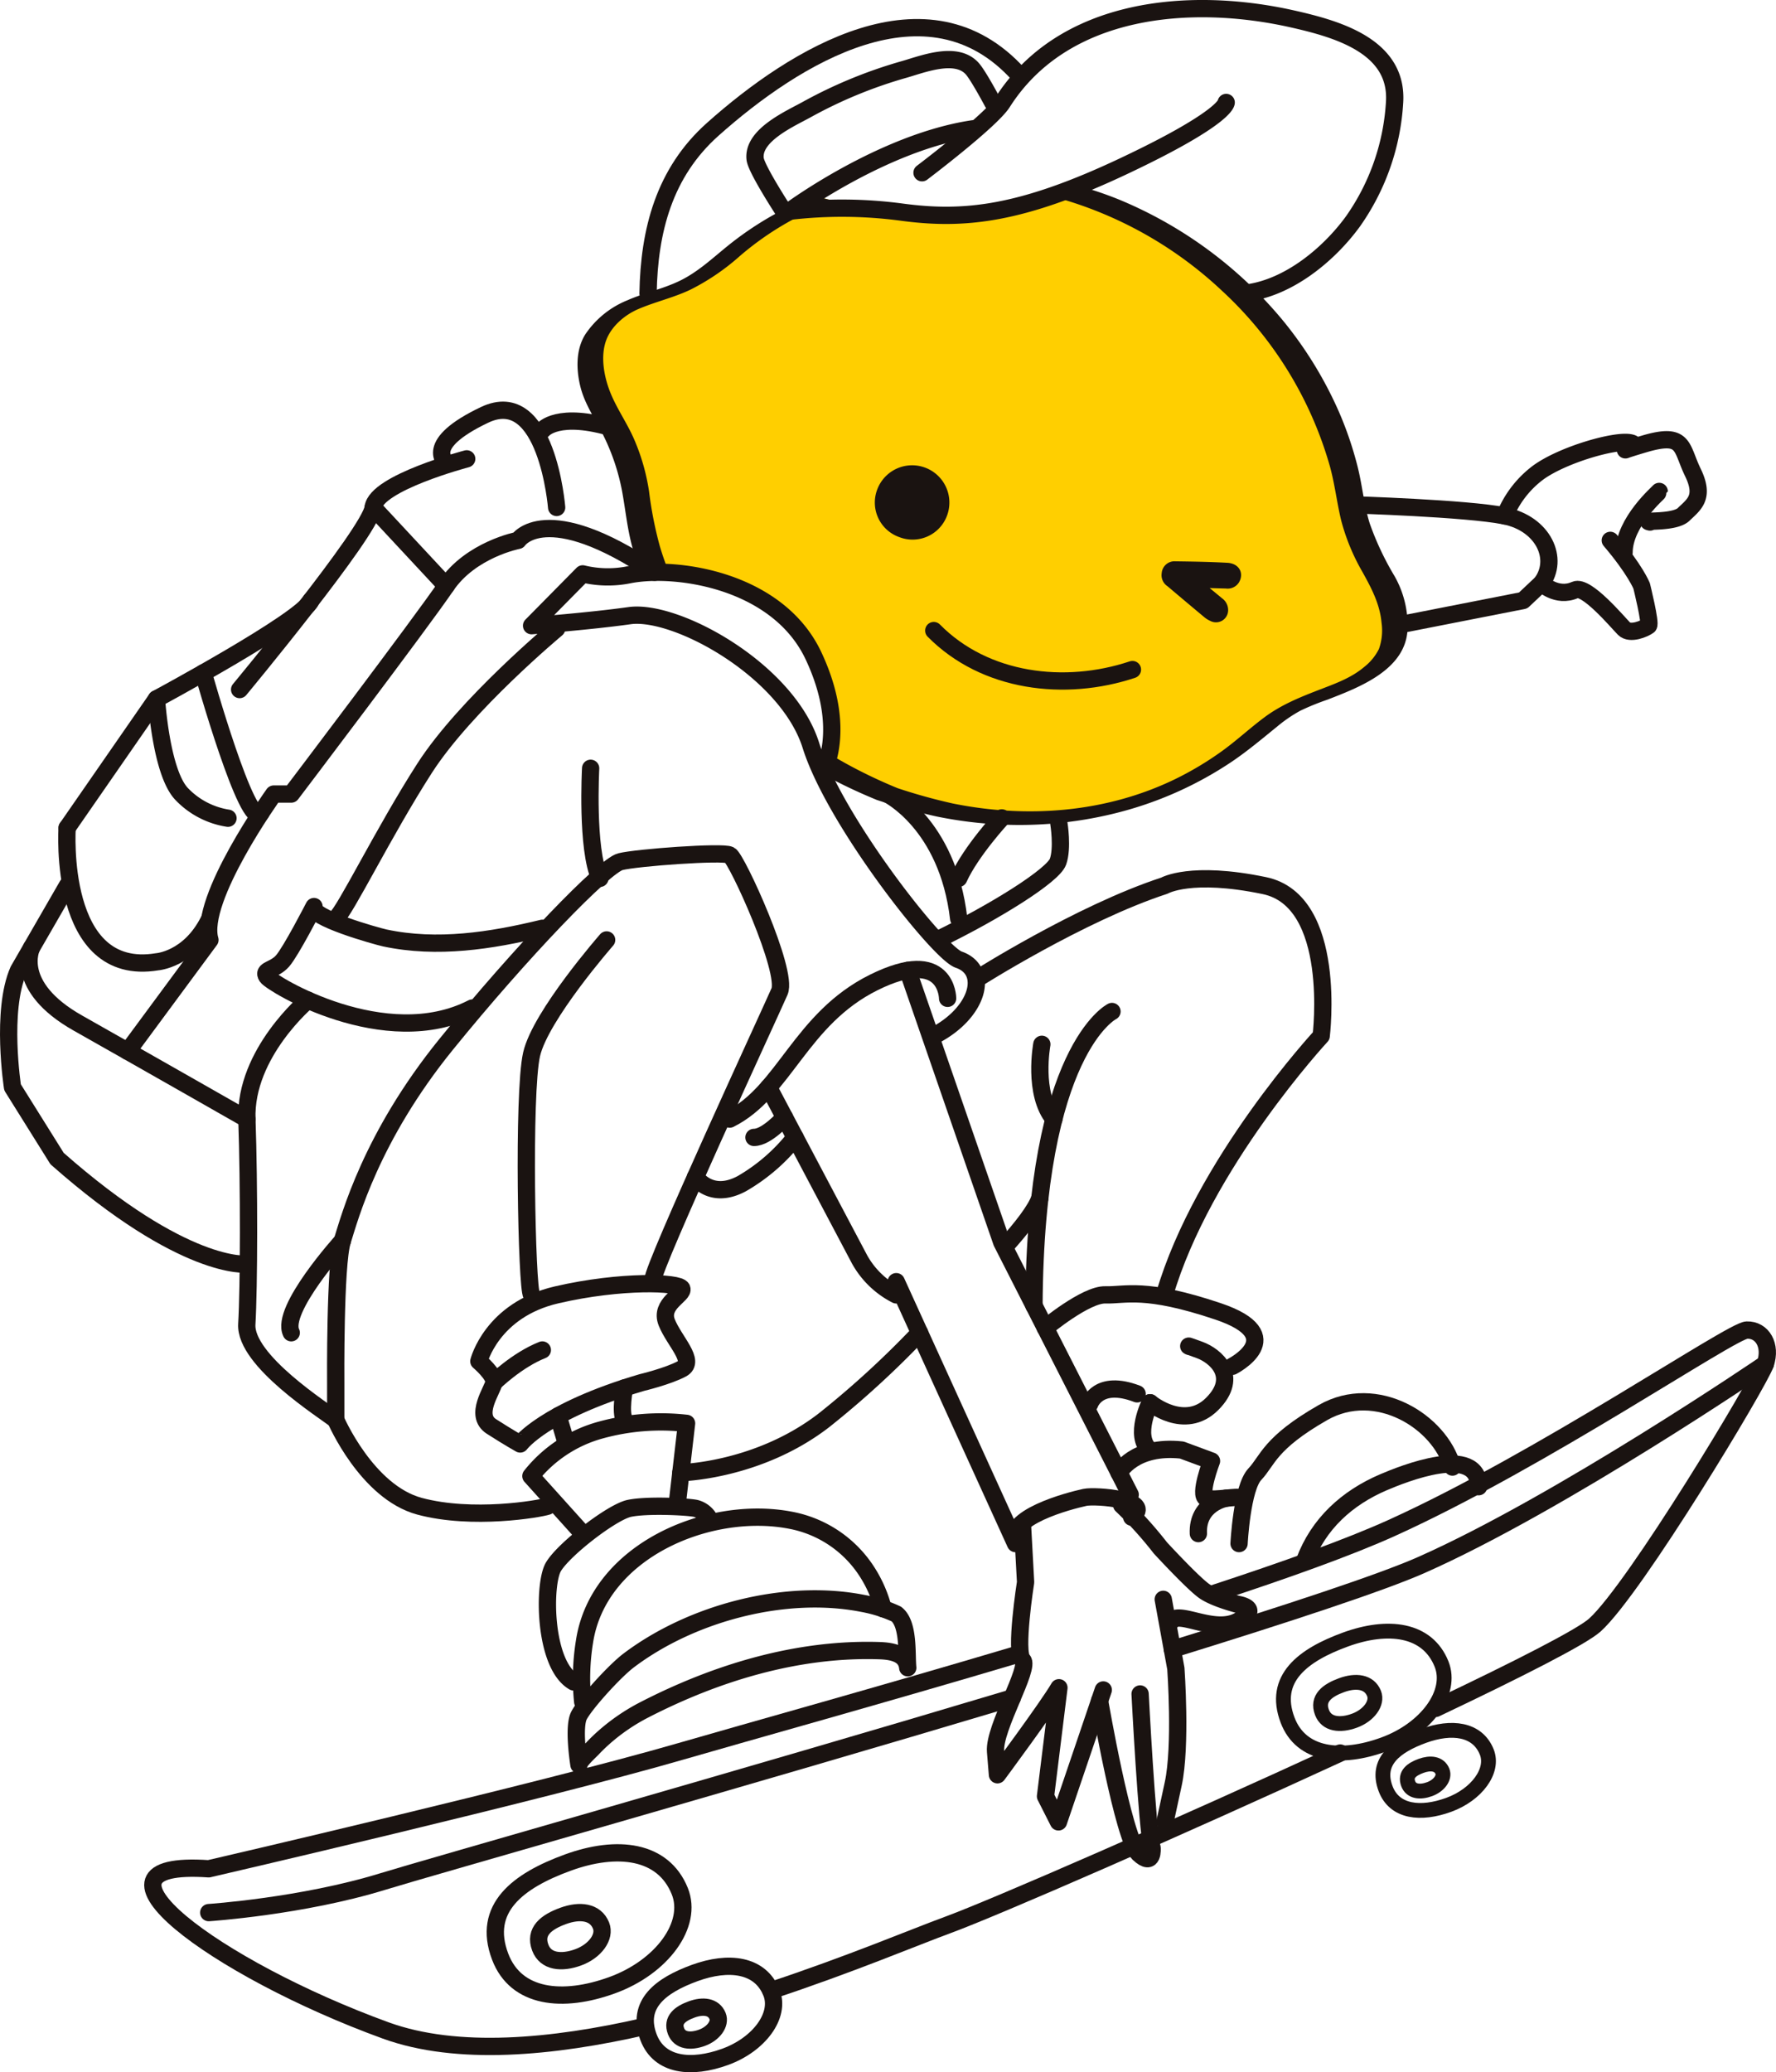 <svg xmlns="http://www.w3.org/2000/svg" xmlns:xlink="http://www.w3.org/1999/xlink" width="410.852" height="479.278" viewBox="0 0 410.852 479.278"><defs><clipPath id="a"><path d="M246.419,44.188l-5.385,1.87-21.9,3.742L198.5,47.869l-15.461-3.9-14.328-2.957L158.247,54.2l-12.736,7.732-3.339,5.947-10.533,3.833-4.1,10.006,12.792,52.536,11.112-1.9,15.193,2.19,13.92,7.307,8.9,12.751,2.959,13.986-2.1,13.878,1.364,3.508,53.559,10.176,34.682-5.736,39.345-11.482,18.421-23.53-9.551-23.048L319.946,96.5,303.8,75.354,289.471,63.072l-2.864-5.458L256.631,39.951Z" fill="none"/></clipPath><clipPath id="b"><rect width="410.851" height="479.278" fill="none"/></clipPath></defs><g clip-path="url(#a)"><path d="M205.252,183.653c2.569.793,5.637,1.9,8.776,2.674a97.124,97.124,0,0,0,19.121,2.837,84.079,84.079,0,0,0,37.637-6.881,82.353,82.353,0,0,0,20.586-13.173,35.748,35.748,0,0,1,10.013-6.581c3.016-1.189,6.051-2.334,9.06-3.546a24.41,24.41,0,0,0,9.7-6.52,8.756,8.756,0,0,0,2.337-4.642,22.068,22.068,0,0,0-3.194-14.381c-3.049-5.235-5.672-10.609-6.592-16.693a83.117,83.117,0,0,0-11.953-32.1c-10.567-16.808-25.251-28.8-43.324-36.734a87.477,87.477,0,0,0-17.267-5.192,92.775,92.775,0,0,0-27.254-1.7c-16.01,1.367-30.55,6.522-43.027,16.913a86.467,86.467,0,0,1-6.848,5.476,48.964,48.964,0,0,1-13.1,5.772c-3.646,1.13-7.1,2.662-9.736,5.557-1.611,1.774-3.023,3.615-3.362,6.16a21.8,21.8,0,0,0,3.23,14.372,51.09,51.09,0,0,1,7.294,20.547,69.639,69.639,0,0,0,11.113,30.163c11.374,17.465,27.079,29.618,46.795,37.671" fill="#ffcf00"/><path d="M202.855,185.015a139.686,139.686,0,0,0,13.8,3.822,96.693,96.693,0,0,0,14.807,1.859,91.989,91.989,0,0,0,28.079-3,84.908,84.908,0,0,0,25.289-11.444c3.775-2.536,7.194-5.433,10.719-8.29a32.937,32.937,0,0,1,5.289-3.6,57.843,57.843,0,0,1,6.215-2.528c7.368-2.86,18.079-6.882,18.559-16.2a23.057,23.057,0,0,0-3.024-12.42,66.811,66.811,0,0,1-5.7-12.092c-1.351-4.271-1.719-8.791-2.811-13.133a82.545,82.545,0,0,0-4.243-12.535,90.947,90.947,0,0,0-13.193-21.5,97.718,97.718,0,0,0-37.685-27.766A84.339,84.339,0,0,0,245.4,41.97a105.049,105.049,0,0,0-14.345-2.412,97.53,97.53,0,0,0-27.944,1.409A82.619,82.619,0,0,0,178.934,49.7a75.468,75.468,0,0,0-10.614,7.19c-3.56,2.88-6.847,5.992-11,8.022-3.912,1.91-8.19,2.782-12.157,4.527a21.353,21.353,0,0,0-9.8,7.954c-2.173,3.52-2.072,8.084-1.108,12,1.045,4.242,3.61,7.745,5.481,11.629a49.8,49.8,0,0,1,4.17,12.565c.791,4.3,1.192,8.592,2.338,12.828a75.355,75.355,0,0,0,11.18,23.293,97.909,97.909,0,0,0,34.7,30.309c3.489,1.85,7.076,3.505,10.729,5a5.254,5.254,0,0,0,4.212-.616c.721-.418,1.89-1.573.582-2.11-13.924-5.712-26.689-13.951-36.879-25.1a86.885,86.885,0,0,1-13.459-19.162,69.748,69.748,0,0,1-4.687-11.768,89,89,0,0,1-2.466-12.552,48.292,48.292,0,0,0-3.392-11.953c-1.646-3.867-4.157-7.322-5.674-11.229-1.388-3.574-2.226-8.219-.824-11.917,1.212-3.194,4.289-5.785,7.352-7.107,3.928-1.695,8.144-2.632,12.047-4.479a52.759,52.759,0,0,0,11.5-7.818,69.378,69.378,0,0,1,20.023-12.037c15.941-6.112,33.735-6.076,50.269-2.234A91.507,91.507,0,0,1,282.677,67.24a87.86,87.86,0,0,1,24.99,40.661c1.129,4.121,1.6,8.35,2.6,12.487a48.421,48.421,0,0,0,4.935,11.929c2.08,3.752,4.007,7.375,4.4,11.733a12.773,12.773,0,0,1-.608,6.054,12.189,12.189,0,0,1-3.4,4.148c-3.134,2.66-7.037,3.974-10.814,5.44-4.361,1.692-8.478,3.389-12.26,6.2-3.385,2.515-6.459,5.4-9.89,7.865a74.019,74.019,0,0,1-10.87,6.486c-15.946,7.715-34.158,9.078-51.386,5.58a128.647,128.647,0,0,1-12.725-3.533,5.492,5.492,0,0,0-4.212.617c-.629.364-1.972,1.676-.582,2.109" fill="#1a1311"/><path d="M208.2,123.751a7.969,7.969,0,0,1-4.83-10.273,8.119,8.119,0,1,1,15.218,5.662,7.984,7.984,0,0,1-10.388,4.611" fill="#1a1311"/><path d="M208.2,123.751a7.969,7.969,0,0,1-4.83-10.273,8.119,8.119,0,1,1,15.218,5.662A7.984,7.984,0,0,1,208.2,123.751Z" fill="none" stroke="#1a1311" stroke-linecap="round" stroke-linejoin="round" stroke-width="1"/><path d="M278.9,135.883c1.153.958,2.32,1.9,3.469,2.866a2.853,2.853,0,0,1,1.244,2.391,2.311,2.311,0,0,1-3.412,2.015,5.272,5.272,0,0,1-1.273-.787q-4.285-3.573-8.543-7.183a2.542,2.542,0,0,1-1.142-2.585,2.459,2.459,0,0,1,2.676-2.276c4.007.052,8.015.121,12.012.343,2.3.134,3.3,1.936,2.277,3.738a2.585,2.585,0,0,1-2.571,1.211c-1.551-.038-3.1-.086-4.65-.129-.028.134-.059.265-.087.4" fill="#1a1311"/><path d="M278.9,135.883c1.153.958,2.32,1.9,3.469,2.866a2.853,2.853,0,0,1,1.244,2.391,2.311,2.311,0,0,1-3.412,2.015,5.272,5.272,0,0,1-1.273-.787q-4.285-3.573-8.543-7.183a2.542,2.542,0,0,1-1.142-2.585,2.459,2.459,0,0,1,2.676-2.276c4.007.052,8.015.121,12.012.343,2.3.134,3.3,1.936,2.277,3.738a2.585,2.585,0,0,1-2.571,1.211c-1.551-.038-3.1-.086-4.65-.129C278.96,135.621,278.929,135.752,278.9,135.883Z" fill="none" stroke="#1a1311" stroke-linecap="round" stroke-linejoin="round" stroke-width="1"/><path d="M216.013,145.843c11.866,12.017,30.356,14.216,45.958,9.019" fill="none" stroke="#1a1311" stroke-linecap="round" stroke-linejoin="round" stroke-width="4"/></g><g clip-path="url(#b)"><path d="M235.629,17.221c-20.99-23.239-51.685-4.335-70.764,12.7-11.2,10-14.7,23.369-14.948,37.964" fill="none" stroke="#1a1311" stroke-linecap="round" stroke-linejoin="round" stroke-width="3.999"/><path d="M225.079,29.793C204.01,32.946,182.6,48.865,182.6,48.865a104.344,104.344,0,0,1,26.073.208c14.392,1.923,27.465.59,51.3-10.663S283.66,23.7,283.66,23.7" fill="none" stroke="#1a1311" stroke-linecap="round" stroke-linejoin="round" stroke-width="3.999"/><path d="M213.3,39.951S229.212,27.926,231.9,23.7C246.09,1.4,275.551-.923,299.094,4.4c10.2,2.309,24.462,6.278,23.512,19.4a53.179,53.179,0,0,1-9.6,27.38c-5.774,7.952-15.565,15.921-25.709,16.7" fill="none" stroke="#1a1311" stroke-linecap="round" stroke-linejoin="round" stroke-width="3.999"/><path d="M181.338,48.886s-6.385-9.781-6.652-12.135c-.629-5.555,8.3-9.373,12.145-11.525a106.873,106.873,0,0,1,22.461-9.2c4.295-1.244,11.918-4.26,15.609-.164,1.432,1.589,4.75,7.839,4.75,7.839" fill="none" stroke="#1a1311" stroke-linecap="round" stroke-linejoin="round" stroke-width="3.999"/><path d="M190.188,178.938s6.174-9.878-2-27.265S156.7,130.8,145.631,132.908a24.654,24.654,0,0,1-10.831-.179l-11.824,11.979s13.286-1.009,22.655-2.316c10.791-1.508,36.516,12.643,41.967,30.03s29.509,47.923,34.179,49.526c7.248,2.488,4.554,12.383-5.807,17.652" fill="none" stroke="#1a1311" stroke-linecap="round" stroke-linejoin="round" stroke-width="3.999"/><path d="M205.252,183.653s13.963,6.766,16.525,28.812" fill="none" stroke="#1a1311" stroke-linecap="round" stroke-linejoin="round" stroke-width="3.999"/><path d="M231.746,189.164s-7.1,7.66-9.97,13.983" fill="none" stroke="#1a1311" stroke-linecap="round" stroke-linejoin="round" stroke-width="3.999"/><path d="M244.954,190.419s.93,5.713-.2,8.874-14.246,11.432-27.971,18.1" fill="none" stroke="#1a1311" stroke-linecap="round" stroke-linejoin="round" stroke-width="3.999"/><path d="M219.215,230.9s-.055-12.118-17.062-3.688-20.7,25.289-33.34,31.612" fill="none" stroke="#1a1311" stroke-linecap="round" stroke-linejoin="round" stroke-width="3.999"/><path d="M136.636,177.691s-1.016,18.772,2.145,25.456" fill="none" stroke="#1a1311" stroke-linecap="round" stroke-linejoin="round" stroke-width="3.999"/><path d="M128.771,145.411s-21.075,17.528-30.558,32.28-18.44,33.193-20.548,34.773" fill="none" stroke="#1a1311" stroke-linecap="round" stroke-linejoin="round" stroke-width="3.999"/><path d="M71.231,231.323S56.59,243.55,57.117,258.829s.482,38.988-.022,47.418,17.936,20.02,20.57,22.128" fill="none" stroke="#1a1311" stroke-linecap="round" stroke-linejoin="round" stroke-width="3.999"/><path d="M109.254,233.144c-20.122,10.34-46.391-5.589-47.509-7.266s1.677-1.4,3.633-3.633c1.938-2.216,7.173-12.394,7.265-12.573-1.275,2.479,14.66,6.893,16.386,7.261,12.109,2.584,24.555.646,36.434-2.234" fill="none" stroke="#1a1311" stroke-linecap="round" stroke-linejoin="round" stroke-width="3.999"/><path d="M151.059,296c0-3.188,27.242-62.018,29.27-66.677s-9.853-30.7-11.516-31.566-21.521.579-25.289,1.535-22.894,20.779-40.306,42.238-22.292,39.98-24.03,45.486-1.522,32.748-1.522,32.748v8.609s7.172,16.709,19.388,19.994,27.684.624,29.586,0" fill="none" stroke="#1a1311" stroke-linecap="round" stroke-linejoin="round" stroke-width="3.999"/><path d="M140.336,217.39s-15.3,17.463-17.36,26.446-1.132,54.484,0,55.643" fill="none" stroke="#1a1311" stroke-linecap="round" stroke-linejoin="round" stroke-width="3.999"/><path d="M148.45,319.765s6.086-1.449,9.315-3.188-1.78-6.376-3.519-10.712,4.057-6.386,3.478-7.835-13.911-2.029-28.953,1.449-17.995,15.359-17.995,15.359,3.767,3.188,3.477,4.927-4.637,7.535-.579,10.143,6.665,4.057,6.665,4.057S125.845,326.43,148.45,319.765Z" fill="none" stroke="#1a1311" stroke-linecap="round" stroke-linejoin="round" stroke-width="3.999"/><path d="M114.254,319.765s5.319-5.216,11.209-7.535" fill="none" stroke="#1a1311" stroke-linecap="round" stroke-linejoin="round" stroke-width="3.999"/><line x2="1.937" y2="6.496" transform="translate(129.109 327.47)" fill="none" stroke="#1a1311" stroke-linecap="round" stroke-linejoin="round" stroke-width="3.999"/><path d="M144.451,321.01s-1.045,5.733,0,7.365" fill="none" stroke="#1a1311" stroke-linecap="round" stroke-linejoin="round" stroke-width="3.999"/><path d="M156.716,347.411l2.11-18.211a52.56,52.56,0,0,0-19.76,1.517,31.018,31.018,0,0,0-16.25,10.671L134.8,354.7" fill="none" stroke="#1a1311" stroke-linecap="round" stroke-linejoin="round" stroke-width="3.999"/><path d="M164.111,351.335a5.016,5.016,0,0,0-3.212-2.477c-2.177-.424-11.288-.848-15.313,0s-15.255,9.534-17.586,13.56-2.207,22.545,4.705,26.571" fill="none" stroke="#1a1311" stroke-linecap="round" stroke-linejoin="round" stroke-width="3.999"/><path d="M209.994,385.722c-.35-3.39-3.906-3.873-6.67-3.959-18.867-.584-37.586,5.107-54.238,13.673a45.637,45.637,0,0,0-8.46,5.61,41.714,41.714,0,0,0-3.591,3.381c-.522.555-3.223,3.007-3.1,3.754,0,0-1.4-8.671,0-11.4s8.195-10.251,11.517-12.757c14.67-11.064,36.41-16.732,54.266-13.16a31.853,31.853,0,0,1,7.653,2.442C210.321,375.654,209.676,382.645,209.994,385.722Z" fill="none" stroke="#1a1311" stroke-linecap="round" stroke-linejoin="round" stroke-width="3.999"/><path d="M134.8,393.588a53.292,53.292,0,0,1,.409-13.881c3.167-20.96,28.641-31.743,47.609-28.114a26.913,26.913,0,0,1,17.6,11.7,29.408,29.408,0,0,1,3.9,8.793" fill="none" stroke="#1a1311" stroke-linecap="round" stroke-linejoin="round" stroke-width="3.999"/><path d="M177.8,251.477l21.017,39.742a20.224,20.224,0,0,0,8.524,8.26" fill="none" stroke="#1a1311" stroke-linecap="round" stroke-linejoin="round" stroke-width="3.999"/><path d="M207.338,296.428l27.588,60.578c-2.737-6.022,12.532-9.923,16.035-10.685,2.444-.532,16.259.5,10.847,4.579" fill="none" stroke="#1a1311" stroke-linecap="round" stroke-linejoin="round" stroke-width="3.999"/><path d="M209.994,224.435l21.75,62.893,29.711,58.361" fill="none" stroke="#1a1311" stroke-linecap="round" stroke-linejoin="round" stroke-width="3.999"/><path d="M236.574,353.4l.681,12.535s-2.564,16.274-.681,17.986-6.706,15.778-6.266,21.165l.44,5.387s11.739-15.845,14.221-20.128l-3.106,25.106,3,5.92,10.364-30.514" fill="none" stroke="#1a1311" stroke-linecap="round" stroke-linejoin="round" stroke-width="3.999"/><path d="M259.481,348.089A90.243,90.243,0,0,1,268.434,358s7.708,8.367,10.278,10.08,7.708,3,7.708,3,5.568.852,0,3.852-13.7-2.572-15.417,0" fill="none" stroke="#1a1311" stroke-linecap="round" stroke-linejoin="round" stroke-width="3.999"/><path d="M312.691,116.747s26.579.8,35.421,2.572,12.734,9.9,8.489,15.563l-4.244,4-29.687,5.83" fill="none" stroke="#1a1311" stroke-linecap="round" stroke-linejoin="round" stroke-width="3.999"/><path d="M348.112,119.319a23.5,23.5,0,0,1,7.781-10.067c5.66-4.081,17.686-7.548,21.223-6.839s-6.367,3.112,3.183.282,8.489.733,11.319,6.557.214,7.438-2.123,9.713c-2.11,2.055-9.82,1.334-7.781,1.769" fill="none" stroke="#1a1311" stroke-linecap="round" stroke-linejoin="round" stroke-width="3.999"/><path d="M375.7,127.807c0-7.145,8.135-14.007,8.135-14.148h0" fill="none" stroke="#1a1311" stroke-linecap="round" stroke-linejoin="round" stroke-width="3.999"/><path d="M356.6,134.882s3.537,3.468,7.781,1.558c2.62-1.181,9.9,7.556,11.319,8.97s4.738.007,5.659-.7c.586-.449-1.591-9.211-1.591-9.211s-1.523-3.8-7.251-10.519" fill="none" stroke="#1a1311" stroke-linecap="round" stroke-linejoin="round" stroke-width="3.999"/><path d="M160.9,272.223s3.508,5.434,10.753,1.51a42.865,42.865,0,0,0,12.273-10.667" fill="none" stroke="#1a1311" stroke-linecap="round" stroke-linejoin="round" stroke-width="3.999"/><path d="M181.476,258.434s-4.089,4.647-7.059,4.632" fill="none" stroke="#1a1311" stroke-linecap="round" stroke-linejoin="round" stroke-width="3.999"/><path d="M269.39,299.479c8.838-30.313,36.248-59.879,36.248-59.879s3.9-31.22-13.135-34.77-23.113,0-23.113,0c-19.562,6.39-43.533,21.655-43.533,21.655" fill="none" stroke="#1a1311" stroke-linecap="round" stroke-linejoin="round" stroke-width="3.999"/><path d="M257.243,233.94s-17.738,8.742-18.048,68.027" fill="none" stroke="#1a1311" stroke-linecap="round" stroke-linejoin="round" stroke-width="3.999"/><path d="M241.015,241.531s-2.129,11.434,2.779,17.3" fill="none" stroke="#1a1311" stroke-linecap="round" stroke-linejoin="round" stroke-width="3.999"/><path d="M232.637,288.132c3.674-4.085,7-8.319,7.918-11.036" fill="none" stroke="#1a1311" stroke-linecap="round" stroke-linejoin="round" stroke-width="3.999"/><path d="M157.505,340.605s18-.362,33.251-12.23a215.562,215.562,0,0,0,21.964-20.131" fill="none" stroke="#1a1311" stroke-linecap="round" stroke-linejoin="round" stroke-width="3.999"/><path d="M285.091,316s13.652-6.985-3.311-12.7-21.508-3.677-26.052-3.821-13.908,7.644-13.908,7.644" fill="none" stroke="#1a1311" stroke-linecap="round" stroke-linejoin="round" stroke-width="3.999"/><path d="M252.093,324.692s1.874-5.8,10.961-2.319h0" fill="none" stroke="#1a1311" stroke-linecap="round" stroke-linejoin="round" stroke-width="3.999"/><path d="M275.223,311.435s-1.319-.532,2.316.8,9.248,6.079,2.887,12.462-14.373-.268-14.373-.268" fill="none" stroke="#1a1311" stroke-linecap="round" stroke-linejoin="round" stroke-width="3.999"/><path d="M266.053,324.425s-3.835,7.611-.112,10.943" fill="none" stroke="#1a1311" stroke-linecap="round" stroke-linejoin="round" stroke-width="3.999"/><path d="M258.866,340.605s3.426-6.449,14.533-5.237l6.866,2.542s-3.029,7.926-1.212,8.6,7.877-.673,7.574,0" fill="none" stroke="#1a1311" stroke-linecap="round" stroke-linejoin="round" stroke-width="3.999"/><path d="M286.638,357.005s.642-12.878,3.648-16.046,3.328-7.142,15.738-14.243,27.1,2.12,29.98,12.589" fill="none" stroke="#1a1311" stroke-linecap="round" stroke-linejoin="round" stroke-width="3.999"/><path d="M301.773,361.116c3.221-8.7,9.858-14.692,18.266-18.291,4.5-1.924,22.023-8.989,22.023,1.024" fill="none" stroke="#1a1311" stroke-linecap="round" stroke-linejoin="round" stroke-width="3.999"/><path d="M283.635,346.509s-6.723,1.161-6.41,8.187" fill="none" stroke="#1a1311" stroke-linecap="round" stroke-linejoin="round" stroke-width="3.999"/><path d="M269.1,369.9l2.919,16.014s1.289,17.9-.607,26.678l-1.9,8.781" fill="none" stroke="#1a1311" stroke-linecap="round" stroke-linejoin="round" stroke-width="3.999"/><path d="M254.372,393.364s5.5,31.989,9.028,35.319,3.117-1.306,3.117-1.306c-1.177-4.6-2.77-35.593-2.77-35.593" fill="none" stroke="#1a1311" stroke-linecap="round" stroke-linejoin="round" stroke-width="3.999"/><path d="M125.574,99.429s3.42-4.369,16.6-.314" fill="none" stroke="#1a1311" stroke-linecap="round" stroke-linejoin="round" stroke-width="3.999"/><path d="M103.218,106.947s-5.553-4.12,8.868-10.988,16.685,21.406,16.685,21.406" fill="none" stroke="#1a1311" stroke-linecap="round" stroke-linejoin="round" stroke-width="3.999"/><path d="M107.966,106.124s-20.945,5.52-21.632,11.24-30.9,42.117-30.9,42.117" fill="none" stroke="#1a1311" stroke-linecap="round" stroke-linejoin="round" stroke-width="3.999"/><path d="M57.085,292.363S42.727,294.019,13.2,267.954L2.9,251.477S.15,233.765,4.27,224.436L15.6,204.8" fill="none" stroke="#1a1311" stroke-linecap="round" stroke-linejoin="round" stroke-width="3.999"/><path d="M15.528,191.473,36.2,161.645s34.015-18.3,35.732-22.766" fill="none" stroke="#1a1311" stroke-linecap="round" stroke-linejoin="round" stroke-width="3.999"/><path d="M47.026,155.635s10.346,36.791,13.325,32.4" fill="none" stroke="#1a1311" stroke-linecap="round" stroke-linejoin="round" stroke-width="3.999"/><path d="M36.2,161.645s1.03,16.993,5.837,22.008a18.8,18.8,0,0,0,10.7,5.587" fill="none" stroke="#1a1311" stroke-linecap="round" stroke-linejoin="round" stroke-width="3.999"/><path d="M15.528,191.473s-2.31,34.787,20.811,30.972c0,0,7.393-.505,11.933-9.453" fill="none" stroke="#1a1311" stroke-linecap="round" stroke-linejoin="round" stroke-width="3.999"/><path d="M149.264,468.647c-21.484,4.927-43.529,6.966-60.043.961-39.449-14.345-73.267-39.633-40.937-37.389,0,0,77.088-17.84,109.221-27.164,15.58-4.521,46.513-13.093,78.219-22.522" fill="none" stroke="#1a1311" stroke-linecap="round" stroke-linejoin="round" stroke-width="3.999"/><path d="M310.034,405.447c-37.124,17.106-79.875,35.756-90.819,39.775-7.547,2.77-22.773,9.18-40.894,15.176" fill="none" stroke="#1a1311" stroke-linecap="round" stroke-linejoin="round" stroke-width="3.999"/><path d="M280.425,368.676c16.892-5.529,31.676-10.828,41.492-15.271,34.842-15.773,78.6-45.675,82.181-45.787s5.738,3.538,4.3,7.81-30.125,52.006-39.45,60.416c-3.014,2.719-17.686,10.181-36.824,19.277" fill="none" stroke="#1a1311" stroke-linecap="round" stroke-linejoin="round" stroke-width="3.999"/><path d="M271.2,381.449c26.806-8.3,48.466-15.443,57.586-19.482,32.277-14.292,79.616-46.538,79.616-46.538" fill="none" stroke="#1a1311" stroke-linecap="round" stroke-linejoin="round" stroke-width="3.999"/><path d="M48.284,442.353s21.571-1.434,40.22-7.173c11.1-3.416,82.713-23.649,145.66-42.48" fill="none" stroke="#1a1311" stroke-linecap="round" stroke-linejoin="round" stroke-width="3.999"/><path d="M157.256,437.387c3.113,7.723-4.135,17.558-15.609,21.743s-22.29,3.041-25.942-6.587c-4.254-11.217,4.135-17.557,15.609-21.743S153.427,427.889,157.256,437.387Z" fill="none" stroke="#1a1311" stroke-linecap="round" stroke-linejoin="round" stroke-width="3.999"/><path d="M139.038,445.347c1.052,2.611-1.4,5.935-5.277,7.35s-7.535,1.028-8.769-2.226c-1.439-3.792,1.4-5.936,5.276-7.351S137.744,442.136,139.038,445.347Z" fill="none" stroke="#1a1311" stroke-linecap="round" stroke-linejoin="round" stroke-width="3.999"/><path d="M178.462,460.827c2.13,5.284-2.829,12.013-10.68,14.877s-15.251,2.081-17.75-4.507c-2.911-7.675,2.829-12.013,10.68-14.877S175.842,454.328,178.462,460.827Z" fill="none" stroke="#1a1311" stroke-linecap="round" stroke-linejoin="round" stroke-width="3.999"/><path d="M166,466.273c.72,1.786-.956,4.061-3.61,5.029s-5.156.7-6-1.523c-.984-2.6.957-4.061,3.61-5.029S165.111,464.076,166,466.273Z" fill="none" stroke="#1a1311" stroke-linecap="round" stroke-linejoin="round" stroke-width="3.999"/><path d="M333.471,384.843c2.668,6.618-3.543,15.045-13.375,18.632s-19.1,2.606-22.23-5.644c-3.646-9.612,3.543-15.046,13.375-18.632S330.19,376.7,333.471,384.843Z" fill="none" stroke="#1a1311" stroke-linecap="round" stroke-linejoin="round" stroke-width="3.427"/><path d="M317.859,391.664c.9,2.237-1.2,5.086-4.522,6.3s-6.457.881-7.514-1.909c-1.233-3.249,1.2-5.086,4.521-6.3S316.75,388.913,317.859,391.664Z" fill="none" stroke="#1a1311" stroke-linecap="round" stroke-linejoin="round" stroke-width="3.427"/><path d="M343.934,405.187c1.752,4.347-2.327,9.883-8.786,12.239s-12.547,1.712-14.6-3.708c-2.395-6.314,2.327-9.883,8.786-12.239S341.779,399.841,343.934,405.187Z" fill="none" stroke="#1a1311" stroke-linecap="round" stroke-linejoin="round" stroke-width="3.427"/><path d="M333.68,409.667c.592,1.47-.787,3.341-2.97,4.137s-4.243.579-4.937-1.253c-.809-2.134.787-3.341,2.97-4.137S332.951,407.86,333.68,409.667Z" fill="none" stroke="#1a1311" stroke-linecap="round" stroke-linejoin="round" stroke-width="3.427"/><path d="M29.542,243.141,48.564,217.39C45.817,208,63.328,183.653,63.328,183.653h4.047s30.131-39.727,35.843-48.155,16.64-10.52,16.64-10.52,6.321-9.674,31.59,7.38" fill="none" stroke="#1a1311" stroke-linecap="round" stroke-linejoin="round" stroke-width="3.999"/><path d="M7.307,219.174s-4.386,8.918,10.7,17.437,39.109,22.218,39.109,22.218" fill="none" stroke="#1a1311" stroke-linecap="round" stroke-linejoin="round" stroke-width="3.999"/><path d="M79.187,287.017s-14.435,15.936-11.812,21.227" fill="none" stroke="#1a1311" stroke-linecap="round" stroke-linejoin="round" stroke-width="3.999"/><line x2="16.884" y2="18.133" transform="translate(86.334 117.365)" fill="none" stroke="#1a1311" stroke-linecap="round" stroke-linejoin="round" stroke-width="3.999"/></g></svg>